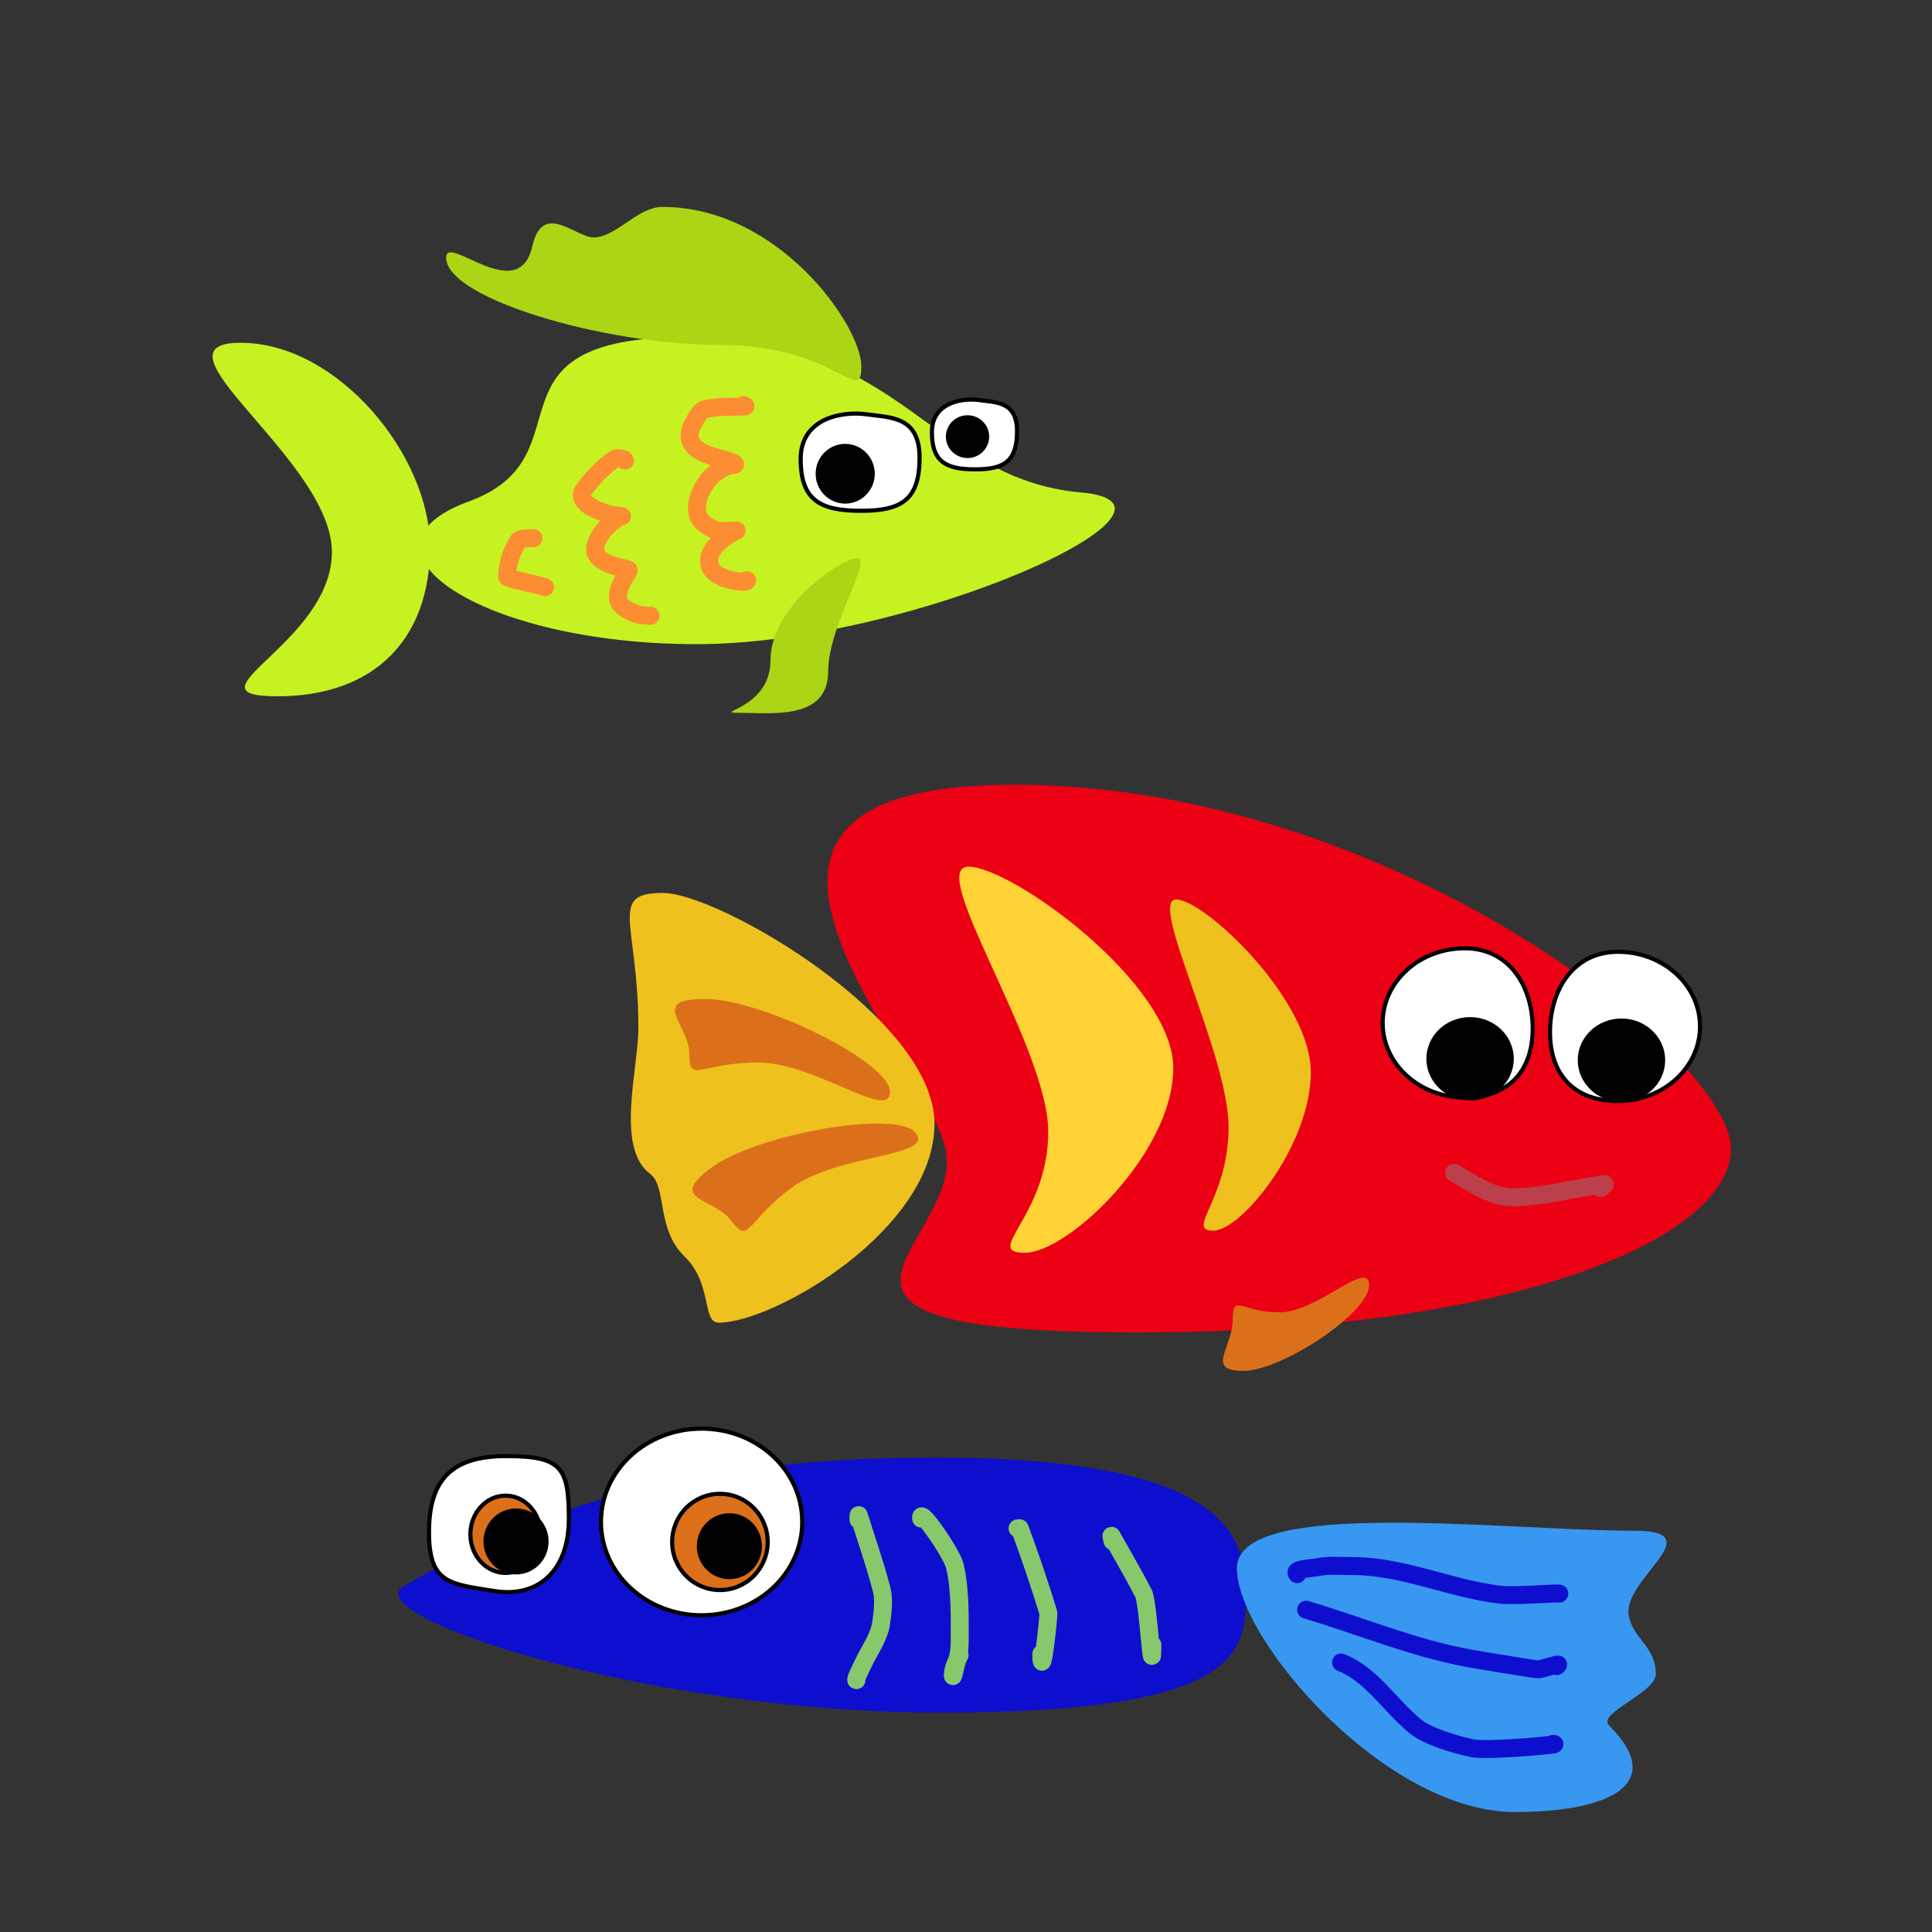 <?xml version="1.0" encoding="UTF-8" standalone="no"?>
<!DOCTYPE svg PUBLIC "-//W3C//DTD SVG 1.1//EN" "http://www.w3.org/Graphics/SVG/1.1/DTD/svg11.dtd">
<!-- Created with Vectornator (http://vectornator.io/) -->
<svg height="140.0px" stroke-miterlimit="10" style="fill-rule:nonzero;clip-rule:evenodd;stroke-linecap:round;stroke-linejoin:round;" version="1.1" viewBox="0 0 140 140" width="140px" xml:space="preserve" xmlns="http://www.w3.org/2000/svg" xmlns:xlink="http://www.w3.org/1999/xlink">
<rect x="0" y="0" width="140" height="140" fill="#333333" stroke="none"/>
<defs/>
<g id="Layer-1" visibility="hidden">
<path d="M12.376 31.717C12.376 22.595 17.793 10.536 36.608 10.536C55.423 10.536 75.898 13.71 75.898 22.832C75.898 31.954 53.608 49.29 34.793 49.29C15.978 49.29 12.376 40.839 12.376 31.717Z" fill="#52a62f" fill-rule="nonzero" opacity="1" stroke="none"/>
<path d="M12.123 32.886C11.808 23.293 17.414 11.586 31.527 10.566C40.642 9.908 36.264 18.163 36.264 27.761C36.264 37.359 43.255 49.491 34.116 49.491C24.977 49.491 12.636 48.518 12.123 32.886Z" fill="#3b9416" fill-rule="nonzero" opacity="1" stroke="none"/>
<path d="M75.386 48.897C75.386 32.931 71.251 20.363 75.363 20.363C79.474 20.363 100.514 21.052 100.514 37.018C100.514 52.984 95.735 46.925 91.624 46.925C87.513 46.925 75.386 64.863 75.386 48.897Z" fill="#3b9416" fill-rule="nonzero" opacity="1" stroke="none"/>
<path d="M77.842 29.248C77.191 30.822 78.057 32.653 78.336 34.333C78.765 36.907 79.107 39.495 79.278 42.1C79.385 43.722 79.436 45.354 79.485 46.979C79.492 47.192 79.517 48.474 79.547 48.855C79.558 49.002 79.642 49.343 79.753 49.246C82.678 46.676 82.126 36.906 81.147 33.629C80.848 32.628 78.887 26.72 77.842 29.248Z" fill="#3fb10f" fill-rule="nonzero" opacity="1" stroke="none"/>
<path d="M81.038 26.475C81.004 28.178 82.476 29.57 83.347 31.034C84.682 33.276 85.941 35.562 87.047 37.927C87.736 39.399 87.688 39.721 88.324 41.217C88.408 41.413 89.586 43.778 89.752 44.122C89.817 44.255 89.032 44.586 90.087 44.411C91.142 44.237 91.144 39.64 90.218 36.831C89.166 33.638 86.828 30.791 85.71 29.356C85.067 28.532 81.093 23.741 81.038 26.475Z" fill="#3fb10f" fill-rule="nonzero" opacity="1" stroke="none"/>
<path d="M83.864 24.791C94.489 36.141 90.575 31.89 97.917 43.494C100.808 38.63 94.633 28.998 93.514 27.564C92.872 26.74 81.995 22.794 83.864 24.791Z" fill="#3fb10f" fill-rule="nonzero" opacity="1" stroke="none"/>
<path d="M22.347 22.018C22.347 17.631 24.869 13.309 29.651 13.309C34.433 13.309 38.309 16.865 38.309 21.252C38.309 25.638 34.746 27.8 29.965 27.8C25.182 27.8 22.347 26.404 22.347 22.018Z" fill="#ffffff" fill-rule="nonzero" opacity="1" stroke="#000002" stroke-linecap="butt" stroke-linejoin="miter" stroke-width="0.3"/>
<path d="M9.932 20.552C9.932 17.232 11.764 13.961 15.238 13.961C18.712 13.961 21.528 16.652 21.528 19.972C21.528 23.292 18.94 24.928 15.466 24.928C11.992 24.928 9.932 23.872 9.932 20.552Z" fill="#ffffff" fill-rule="nonzero" opacity="1" stroke="#000002" stroke-linecap="butt" stroke-linejoin="miter" stroke-width="0.3"/>
<path d="M14.092 19.421C14.092 17.987 15.333 16.825 16.865 16.825C18.396 16.825 19.638 17.987 19.638 19.421C19.638 20.855 18.396 22.017 16.865 22.017C15.333 22.017 14.092 20.855 14.092 19.421Z" fill="#a208ba" fill-rule="nonzero" opacity="1" stroke="#000002" stroke-linecap="butt" stroke-linejoin="miter" stroke-width="0.3"/>
<path d="M27.358 22.424C27.358 20.99 28.599 19.827 30.131 19.827C31.662 19.827 32.904 20.99 32.904 22.424C32.904 23.858 31.662 25.02 30.131 25.02C28.599 25.02 27.358 23.858 27.358 22.424Z" fill="#a208ba" fill-rule="nonzero" opacity="1" stroke="#000002" stroke-linecap="butt" stroke-linejoin="miter" stroke-width="0.3"/>
<path d="M16.419 20.049C16.419 19.106 17.121 18.341 17.986 18.341C18.851 18.341 19.552 19.106 19.552 20.049C19.552 20.993 18.851 21.757 17.986 21.757C17.121 21.757 16.419 20.993 16.419 20.049Z" fill="#000002" fill-rule="nonzero" opacity="1" stroke="#000002" stroke-linecap="butt" stroke-linejoin="miter" stroke-width="0.3"/>
<path d="M29.104 22.247C29.104 21.058 29.972 20.095 31.042 20.095C32.112 20.095 32.98 21.058 32.98 22.247C32.98 23.435 32.112 24.399 31.042 24.399C29.972 24.399 29.104 23.435 29.104 22.247Z" fill="#000002" fill-rule="nonzero" opacity="1" stroke="#000002" stroke-linecap="butt" stroke-linejoin="miter" stroke-width="0.3"/>
<g opacity="1">
<path d="M46.656 15.594C46.353 15.79 46.273 16.197 46.469 16.5C46.886 17.146 47.301 17.792 47.719 18.438C48.01 18.887 48.303 19.331 48.594 19.781C48.77 20.053 48.949 20.321 49.125 20.594C49.261 20.805 49.596 21.145 49.562 21.406C49.539 21.591 49.347 21.807 49.25 21.969C49.06 22.288 48.878 22.619 48.688 22.938C48.44 23.353 48.186 23.772 47.938 24.188C47.815 24.393 47.446 24.829 47.469 25.094C47.532 25.821 48.094 26.422 48.438 27.031C49.067 28.149 49.718 29.295 49.969 30.562C50.011 30.774 49.261 32.446 49.094 32.844C48.815 33.509 48.329 34.237 48.188 34.969C48.064 35.609 48.602 36.196 48.938 36.688C49.175 37.035 49.419 37.402 49.656 37.75C49.893 38.098 50.138 38.433 50.375 38.781C50.612 39.129 50.857 39.465 51.094 39.812C51.309 40.127 51.717 40.215 52.031 40C52.346 39.785 52.434 39.346 52.219 39.031C51.744 38.336 51.256 37.664 50.781 36.969C50.421 36.442 49.916 35.764 49.594 35.156C49.699 34.917 49.804 34.677 49.906 34.438C50.059 34.081 50.226 33.734 50.375 33.375C50.509 33.053 50.689 32.547 50.812 32.219C50.996 31.731 51.279 31.158 51.312 30.625C51.391 29.386 50.338 27.679 49.75 26.625C49.527 26.226 49.299 25.828 49.062 25.438C49.011 25.353 48.958 25.272 48.906 25.188C49.405 24.344 49.907 23.5 50.406 22.656C50.628 22.281 50.888 21.92 50.906 21.469C50.94 20.65 50.109 19.712 49.688 19.062C48.977 17.968 48.272 16.876 47.562 15.781C47.366 15.478 46.959 15.398 46.656 15.594Z" fill="#50d419" stroke="none"/>
</g>
<g opacity="1">
<path d="M53.688 16.438C53.388 16.64 53.329 17.045 53.531 17.344C53.912 17.909 54.275 18.498 54.656 19.062C54.922 19.456 55.203 19.856 55.469 20.25C55.629 20.488 55.777 20.699 55.938 20.938C56.034 21.081 56.273 21.333 56.281 21.5C56.302 21.916 55.141 23.541 54.875 23.969C54.782 24.119 54.428 24.521 54.438 24.719C54.477 25.504 54.904 25.867 55.312 26.562C55.876 27.521 56.4 28.508 56.656 29.594C56.637 29.634 56.617 29.741 56.594 29.812C56.561 29.915 56.506 30.089 56.469 30.188C56.33 30.555 56.279 30.694 56.125 31.062C55.934 31.518 55.696 32.064 55.5 32.5C55.395 32.733 55.294 32.955 55.188 33.188C55.135 33.301 55.046 33.478 55.031 33.625C54.965 34.262 55.798 35.053 56.094 35.469C56.317 35.783 56.558 36.092 56.781 36.406C57.102 36.858 57.398 37.33 57.719 37.781C57.94 38.092 58.377 38.159 58.688 37.938C58.998 37.716 59.065 37.279 58.844 36.969C58.522 36.517 58.197 36.076 57.875 35.625C57.651 35.311 57.443 35.002 57.219 34.688C57.082 34.496 56.949 34.285 56.812 34.094C56.699 33.935 56.583 33.783 56.469 33.625C56.561 33.425 56.666 33.22 56.75 33.031C56.89 32.719 57.051 32.408 57.188 32.094C57.31 31.811 57.48 31.413 57.594 31.125C57.764 30.693 58.001 30.163 58.031 29.688C58.107 28.48 57.173 27.12 56.594 26.125C56.39 25.775 56.185 25.436 55.969 25.094C55.93 25.032 55.883 24.968 55.844 24.906C56.443 23.97 57.576 22.417 57.594 21.531C57.608 20.82 56.91 20.059 56.531 19.5C55.883 18.543 55.241 17.583 54.594 16.625C54.392 16.326 53.987 16.235 53.688 16.438Z" fill="#50d419" stroke="none"/>
</g>
<g opacity="1">
<path d="M60.656 15.844C60.367 16.06 60.283 16.461 60.5 16.75C60.869 17.242 61.256 17.758 61.625 18.25C61.882 18.593 62.118 18.938 62.375 19.281C62.53 19.489 62.688 19.699 62.844 19.906C62.915 20.002 63.159 20.276 63.156 20.312C63.133 20.676 62.058 22.018 61.812 22.375C61.725 22.502 61.397 22.888 61.406 23.062C61.454 23.949 61.712 23.953 62.25 24.781C62.791 25.613 63.221 26.441 63.531 27.375C63.529 27.388 63.534 27.398 63.531 27.406C63.503 27.497 63.472 27.567 63.438 27.656C63.372 27.826 63.287 28.034 63.219 28.188C62.975 28.738 62.706 29.274 62.438 29.812C62.328 30.032 61.974 30.556 61.969 30.875C61.961 31.376 62.428 31.82 62.719 32.188C62.928 32.453 63.134 32.704 63.344 32.969C63.553 33.234 63.759 33.516 63.969 33.781C64.178 34.046 64.384 34.297 64.594 34.562C64.83 34.861 65.264 34.924 65.562 34.688C65.861 34.451 65.924 34.018 65.688 33.719C65.268 33.189 64.826 32.655 64.406 32.125C64.16 31.814 63.934 31.499 63.688 31.188C63.604 31.082 63.519 30.982 63.438 30.875C63.514 30.725 63.582 30.588 63.656 30.438C63.791 30.165 63.931 29.868 64.062 29.594C64.182 29.346 64.358 28.972 64.469 28.719C64.635 28.337 64.879 27.865 64.906 27.438C64.982 26.267 63.983 24.985 63.375 24.062C63.202 23.799 62.995 23.539 62.812 23.281C62.883 23.16 62.975 23.052 63.031 22.969C63.446 22.361 63.963 21.721 64.281 21.062C64.41 20.797 64.491 20.516 64.469 20.219C64.425 19.621 63.781 18.957 63.438 18.5C62.81 17.666 62.189 16.803 61.562 15.969C61.346 15.68 60.945 15.627 60.656 15.844Z" fill="#50d419" stroke="none"/>
</g>
<path d="M21.257 39.913C22.988 37.888 26.512 38.877 29.176 38.822C29.836 38.809 30.502 38.914 31.16 38.79C32.584 38.52 35.518 35.005 34.529 36.404" fill="none" opacity="1" stroke="#50d419" stroke-linecap="round" stroke-linejoin="miter" stroke-width="1.3"/>
</g>
<g id="Layer-2">
<path d="M68.615 84.147C68.615 77.624 46.203 56.863 73.517 56.863C100.832 56.863 125.435 76.691 125.435 83.214C125.435 89.737 109.714 96.552 82.4 96.552C55.086 96.552 68.615 90.67 68.615 84.147Z" fill="#ec0014" fill-rule="nonzero" opacity="1" stroke="none"/>
<path d="M75.959 82.011C75.959 75.871 67.054 62.803 70.179 62.803C73.304 62.803 85.021 71.26 85.021 77.4C85.021 83.54 77.396 90.781 74.272 90.781C71.147 90.781 75.959 88.151 75.959 82.011Z" fill="#ffd335" fill-rule="nonzero" opacity="1" stroke="none"/>
<path d="M89.027 81.655C89.027 76.388 83.17 65.18 85.225 65.18C87.28 65.18 94.987 72.434 94.987 77.701C94.987 82.967 89.972 89.178 87.917 89.178C85.861 89.178 89.027 86.922 89.027 81.655Z" fill="#eec11e" fill-rule="nonzero" opacity="1" stroke="none"/>
<path d="M46.258 74.492C46.258 66.849 44.015 64.707 48.04 64.707C52.066 64.707 67.717 73.789 67.717 81.431C67.717 89.074 56.11 95.844 52.085 95.844C50.838 95.844 51.67 93.06 49.596 91.039C47.521 89.018 48.354 86.001 47.111 85.066C44.579 83.162 46.258 77.482 46.258 74.492Z" fill="#eec11e" fill-rule="nonzero" opacity="1" stroke="none"/>
<path d="M100.193 74.124C100.193 71.137 102.855 68.716 106.138 68.716C109.421 68.716 111.065 71.543 111.065 74.53C111.065 77.516 109.421 79.531 106.138 79.531C102.855 79.531 100.193 77.11 100.193 74.124Z" fill="#ffffff" fill-rule="nonzero" opacity="1" stroke="#000002" stroke-linecap="butt" stroke-linejoin="miter" stroke-width="0.3"/>
<path d="M123.19 74.379C123.19 71.392 120.529 68.971 117.246 68.971C113.962 68.971 112.318 71.798 112.318 74.785C112.318 77.771 113.962 79.786 117.246 79.786C120.529 79.786 123.19 77.365 123.19 74.379Z" fill="#ffffff" fill-rule="nonzero" opacity="1" stroke="#000002" stroke-linecap="butt" stroke-linejoin="miter" stroke-width="0.3"/>
<path d="M103.51 76.724C103.51 75.138 104.861 73.853 106.527 73.853C108.194 73.853 109.545 75.138 109.545 76.724C109.545 78.309 108.194 79.595 106.527 79.595C104.861 79.595 103.51 78.309 103.51 76.724Z" fill="#000002" fill-rule="nonzero" opacity="1" stroke="#000002" stroke-linecap="butt" stroke-linejoin="miter" stroke-width="0.3"/>
<path d="M114.48 76.825C114.48 75.24 115.831 73.954 117.498 73.954C119.164 73.954 120.515 75.24 120.515 76.825C120.515 78.411 119.164 79.697 117.498 79.697C115.831 79.697 114.48 78.411 114.48 76.825Z" fill="#000002" fill-rule="nonzero" opacity="1" stroke="#000002" stroke-linecap="butt" stroke-linejoin="miter" stroke-width="0.3"/>
<path d="M105.367 84.985C106.594 85.697 108.164 86.792 109.666 86.76C111.861 86.714 114.013 86.132 116.185 85.812C116.45 85.773 116.166 85.903 116.003 86.095" fill="none" opacity="1" stroke="#bb404b" stroke-linecap="round" stroke-linejoin="miter" stroke-width="1.3"/>
<path d="M49.951 76.389C49.951 74.222 46.975 72.387 51.083 72.387C55.19 72.387 64.494 76.95 64.494 79.117C64.494 81.285 59.035 76.991 54.927 76.991C50.819 76.991 49.951 78.556 49.951 76.389Z" fill="#dc701a" fill-rule="nonzero" opacity="1" stroke="none"/>
<path d="M53.022 88.494C51.743 86.744 48.258 87.019 51.574 84.595C54.891 82.171 65.094 80.365 66.373 82.115C67.652 83.864 60.711 83.62 57.395 86.044C54.078 88.468 54.301 90.243 53.022 88.494Z" fill="#dc701a" fill-rule="nonzero" opacity="1" stroke="none"/>
<path d="M89.328 95.654C89.328 97.65 87.305 99.338 90.097 99.338C92.888 99.338 99.21 95.138 99.21 93.143C99.21 91.148 95.5 95.1 92.709 95.1C89.918 95.1 89.328 93.659 89.328 95.654Z" fill="#dc701a" fill-rule="nonzero" opacity="1" stroke="none"/>
</g>
<g id="Layer-3">
<path d="M29.269 114.932C36.011 111.082 46.181 105.622 67.704 105.622C89.227 105.622 90.286 111.47 90.286 115.648C90.286 119.825 89.711 124.1 68.189 124.1C46.666 124.1 25.641 117.003 29.269 114.932Z" fill="#0e0ece" fill-rule="nonzero" opacity="1" stroke="none"/>
<path d="M89.629 113.64C89.629 108.471 109.03 110.922 118.41 110.922C124.125 110.922 117.573 114.421 118.023 117.054C118.312 118.743 119.986 119.291 119.986 121.311C119.986 122.669 115.707 124.144 116.596 125.03C120.823 129.248 116.689 131.306 109.772 131.306C100.392 131.306 89.629 118.809 89.629 113.64Z" fill="#3897f1" fill-rule="nonzero" opacity="1" stroke="none"/>
<path d="M93.998 114.07C93.653 113.682 94.962 113.667 95.471 113.564C96.258 113.405 97.177 113.483 97.975 113.483C101.702 113.483 105.007 115.11 108.662 115.553C109.81 115.692 113.118 115.397 112.992 115.482" fill="none" opacity="1" stroke="#0e0ece" stroke-linecap="round" stroke-linejoin="miter" stroke-width="1.3"/>
<path d="M94.644 116.645C98.604 117.82 102.457 119.448 106.522 120.178C108.123 120.465 109.731 120.708 111.337 120.965C111.724 121.026 113.34 120.35 112.799 120.732" fill="none" opacity="1" stroke="#0e0ece" stroke-linecap="round" stroke-linejoin="miter" stroke-width="1.3"/>
<path d="M97.177 120.47C99.37 121.321 100.71 123.578 102.527 125.072C103.486 125.86 105.501 126.431 106.705 126.686C107.794 126.917 113.549 126.374 112.518 126.374" fill="none" opacity="1" stroke="#0e0ece" stroke-linecap="round" stroke-linejoin="miter" stroke-width="1.3"/>
<path d="M43.549 110.287C43.549 106.552 46.814 103.525 50.841 103.525C54.868 103.525 58.133 106.552 58.133 110.287C58.133 114.021 54.868 117.048 50.841 117.048C46.814 117.048 43.549 114.021 43.549 110.287Z" fill="#ffffff" fill-rule="nonzero" opacity="1" stroke="#000002" stroke-linecap="round" stroke-linejoin="miter" stroke-width="0.3"/>
<path d="M31.087 111.043C31.087 107.309 32.646 105.513 36.673 105.513C40.7 105.513 41.221 106.339 41.221 110.074C41.221 113.808 38.999 115.806 35.815 115.292C32.63 114.778 31.087 114.777 31.087 111.043Z" fill="#ffffff" fill-rule="nonzero" opacity="1" stroke="#000002" stroke-linecap="round" stroke-linejoin="miter" stroke-width="0.3"/>
<path d="M48.707 111.735C48.707 109.809 50.256 108.248 52.168 108.248C54.079 108.248 55.629 109.809 55.629 111.735C55.629 113.661 54.079 115.222 52.168 115.222C50.256 115.222 48.707 113.661 48.707 111.735Z" fill="#dc701a" fill-rule="nonzero" opacity="1" stroke="#000002" stroke-linecap="round" stroke-linejoin="miter" stroke-width="0.3"/>
<path d="M34.086 111.181C34.086 109.634 35.226 108.38 36.633 108.38C38.04 108.38 39.18 109.634 39.18 111.181C39.18 112.728 38.04 113.981 36.633 113.981C35.226 113.981 34.086 112.728 34.086 111.181Z" fill="#dc701a" fill-rule="nonzero" opacity="1" stroke="#000002" stroke-linecap="round" stroke-linejoin="miter" stroke-width="0.3"/>
<path d="M50.644 112.043C50.644 110.805 51.633 109.802 52.854 109.802C54.075 109.802 55.064 110.805 55.064 112.043C55.064 113.281 54.075 114.284 52.854 114.284C51.633 114.284 50.644 113.281 50.644 112.043Z" fill="#000002" fill-rule="nonzero" opacity="1" stroke="#000002" stroke-linecap="round" stroke-linejoin="miter" stroke-width="0.3"/>
<path d="M35.183 111.7C35.183 110.463 36.173 109.459 37.394 109.459C38.614 109.459 39.604 110.463 39.604 111.7C39.604 112.938 38.614 113.941 37.394 113.941C36.173 113.941 35.183 112.938 35.183 111.7Z" fill="#000002" fill-rule="nonzero" opacity="1" stroke="#000002" stroke-linecap="round" stroke-linejoin="miter" stroke-width="0.3"/>
<path d="M62.209 110.125C62.206 110.017 62.197 109.699 62.23 109.802C62.788 111.575 63.405 113.332 63.875 115.131C64.078 115.909 63.967 116.745 63.864 117.543C63.722 118.638 63.018 119.549 62.563 120.52C62.48 120.697 61.943 121.752 62.057 121.752" fill="none" opacity="1" stroke="#87c86c" stroke-linecap="round" stroke-linejoin="miter" stroke-width="1.3"/>
<path d="M66.751 110.044C66.566 109.066 68.991 112.6 69.192 113.476C69.586 115.193 69.546 117.04 69.546 118.795C69.546 119.397 69.501 119.901 69.313 120.48C69.215 120.783 69.042 121.717 69.042 121.398C69.042 120.896 69.325 120.379 69.536 119.924" fill="none" opacity="1" stroke="#87c86c" stroke-linecap="round" stroke-linejoin="miter" stroke-width="1.3"/>
<path d="M73.734 110.752C73.791 110.755 73.885 110.708 73.905 110.762C74.641 112.779 75.34 114.812 75.965 116.867C76.017 117.039 75.459 122.092 75.459 119.844" fill="none" opacity="1" stroke="#87c86c" stroke-linecap="round" stroke-linejoin="miter" stroke-width="1.3"/>
<path d="M80.617 111.67C80.595 111.549 80.497 111.199 80.557 111.306C81.328 112.686 82.132 114.049 82.857 115.454C83.221 116.159 83.504 122.137 83.504 119.188" fill="none" opacity="1" stroke="#87c86c" stroke-linecap="round" stroke-linejoin="miter" stroke-width="1.3"/>
</g>
<g id="Layer-4">
<path d="M33.993 36.327C42.934 33.051 34.267 24.426 49.878 24.426C65.489 24.426 67.472 34.717 78.312 35.681C88.226 36.564 66.076 46.679 50.465 46.679C34.854 46.679 24.648 39.752 33.993 36.327Z" fill="#c6f222" fill-rule="nonzero" opacity="1" stroke="none"/>
<path d="M24.051 39.994C24.051 33.364 10.372 24.839 17.428 24.839C24.484 24.839 31.16 33.01 31.16 39.64C31.16 46.27 27.164 50.456 20.108 50.456C13.052 50.456 24.051 46.624 24.051 39.994Z" fill="#c6f222" fill-rule="nonzero" opacity="1" stroke="none"/>
<path d="M32.332 18.672C32.332 16.866 37.586 22.236 38.575 17.843C39.327 14.501 41.759 17.272 43.078 17.206C44.734 17.123 46.194 14.995 48.018 14.995C56.413 14.995 62.417 23.591 62.417 26.552C62.417 29.514 60.593 24.998 52.197 24.998C43.801 24.998 32.332 21.634 32.332 18.672Z" fill="#acd516" fill-rule="nonzero" opacity="1" stroke="none"/>
<path d="M55.829 47.873C55.829 44.318 59.941 41.117 61.826 40.492C63.71 39.867 60.012 45.101 60.012 48.656C60.012 52.212 55.871 51.653 53.637 51.653C51.404 51.653 55.829 51.428 55.829 47.873Z" fill="#acd516" fill-rule="nonzero" opacity="1" stroke="none"/>
<path d="M53.881 29.343C53.924 29.378 54.068 29.441 54.012 29.445C53.037 29.515 52.034 29.416 51.086 29.655C50.773 29.734 50.586 30.079 50.412 30.352C48.652 33.1 52.714 33.082 53.25 33.618C53.365 33.734 52.93 33.69 52.778 33.749C52.445 33.88 52.154 34.018 51.864 34.242C51.309 34.672 50.79 35.444 50.607 36.116C50.288 37.293 50.679 37.89 51.74 38.366C52.088 38.522 52.535 38.468 52.908 38.468C53.059 38.468 53.495 38.404 53.359 38.468C52.465 38.884 51.007 39.895 51.479 41.103C51.86 42.079 54.28 42.318 54.136 42.046" fill="none" opacity="1" stroke="#fd8d33" stroke-linecap="round" stroke-linejoin="miter" stroke-width="1.3"/>
<path d="M45.207 33.278C45.489 33.621 44.967 32.946 44.444 33.321C43.624 33.909 42.924 34.67 42.318 35.477C41.516 36.543 43.945 37.241 44.408 37.328C44.615 37.367 45.237 37.378 45.032 37.429C44.263 37.622 42.847 39.232 43.167 40.072C43.464 40.85 44.77 41.08 45.497 41.262C45.699 41.312 45.348 41.652 45.251 41.836C45.014 42.286 44.6 43.087 44.851 43.607C45.08 44.081 45.793 44.404 46.267 44.536C46.541 44.612 47.401 44.623 47.116 44.623" fill="none" opacity="1" stroke="#fd8d33" stroke-linecap="round" stroke-linejoin="miter" stroke-width="1.3"/>
<path d="M38.652 38.998C38.308 38.998 37.684 38.99 37.556 39.193C37.07 39.964 36.748 40.896 36.757 41.807C36.758 41.967 39.135 42.385 39.494 42.554" fill="none" opacity="1" stroke="#fd8d33" stroke-linecap="round" stroke-linejoin="miter" stroke-width="1.3"/>
<path d="M58.02 33.263C58.02 30.232 61.134 29.782 62.818 30.025C64.502 30.268 66.636 30.138 66.636 33.169C66.636 36.199 65.347 37.015 62.412 37.015C59.477 37.015 58.02 36.294 58.02 33.263Z" fill="#ffffff" fill-rule="nonzero" opacity="1" stroke="#000002" stroke-linecap="round" stroke-linejoin="miter" stroke-width="0.3"/>
<path d="M67.529 31.317C67.529 29.142 69.759 28.819 70.965 28.993C72.17 29.168 73.698 29.074 73.698 31.25C73.698 33.425 72.775 34.011 70.674 34.011C68.573 34.011 67.529 33.493 67.529 31.317Z" fill="#ffffff" fill-rule="nonzero" opacity="1" stroke="#000002" stroke-linecap="round" stroke-linejoin="miter" stroke-width="0.3"/>
<path d="M59.254 34.329C59.254 33.216 60.146 32.315 61.246 32.315C62.346 32.315 63.239 33.216 63.239 34.329C63.239 35.442 62.346 36.344 61.246 36.344C60.146 36.344 59.254 35.442 59.254 34.329Z" fill="#000002" fill-rule="nonzero" opacity="1" stroke="#000002" stroke-linecap="round" stroke-linejoin="miter" stroke-width="0.3"/>
<path d="M68.691 31.64C68.691 30.866 69.326 30.239 70.11 30.239C70.894 30.239 71.529 30.866 71.529 31.64C71.529 32.414 70.894 33.042 70.11 33.042C69.326 33.042 68.691 32.414 68.691 31.64Z" fill="#000002" fill-rule="nonzero" opacity="1" stroke="#000002" stroke-linecap="round" stroke-linejoin="miter" stroke-width="0.3"/>
</g>
</svg>

